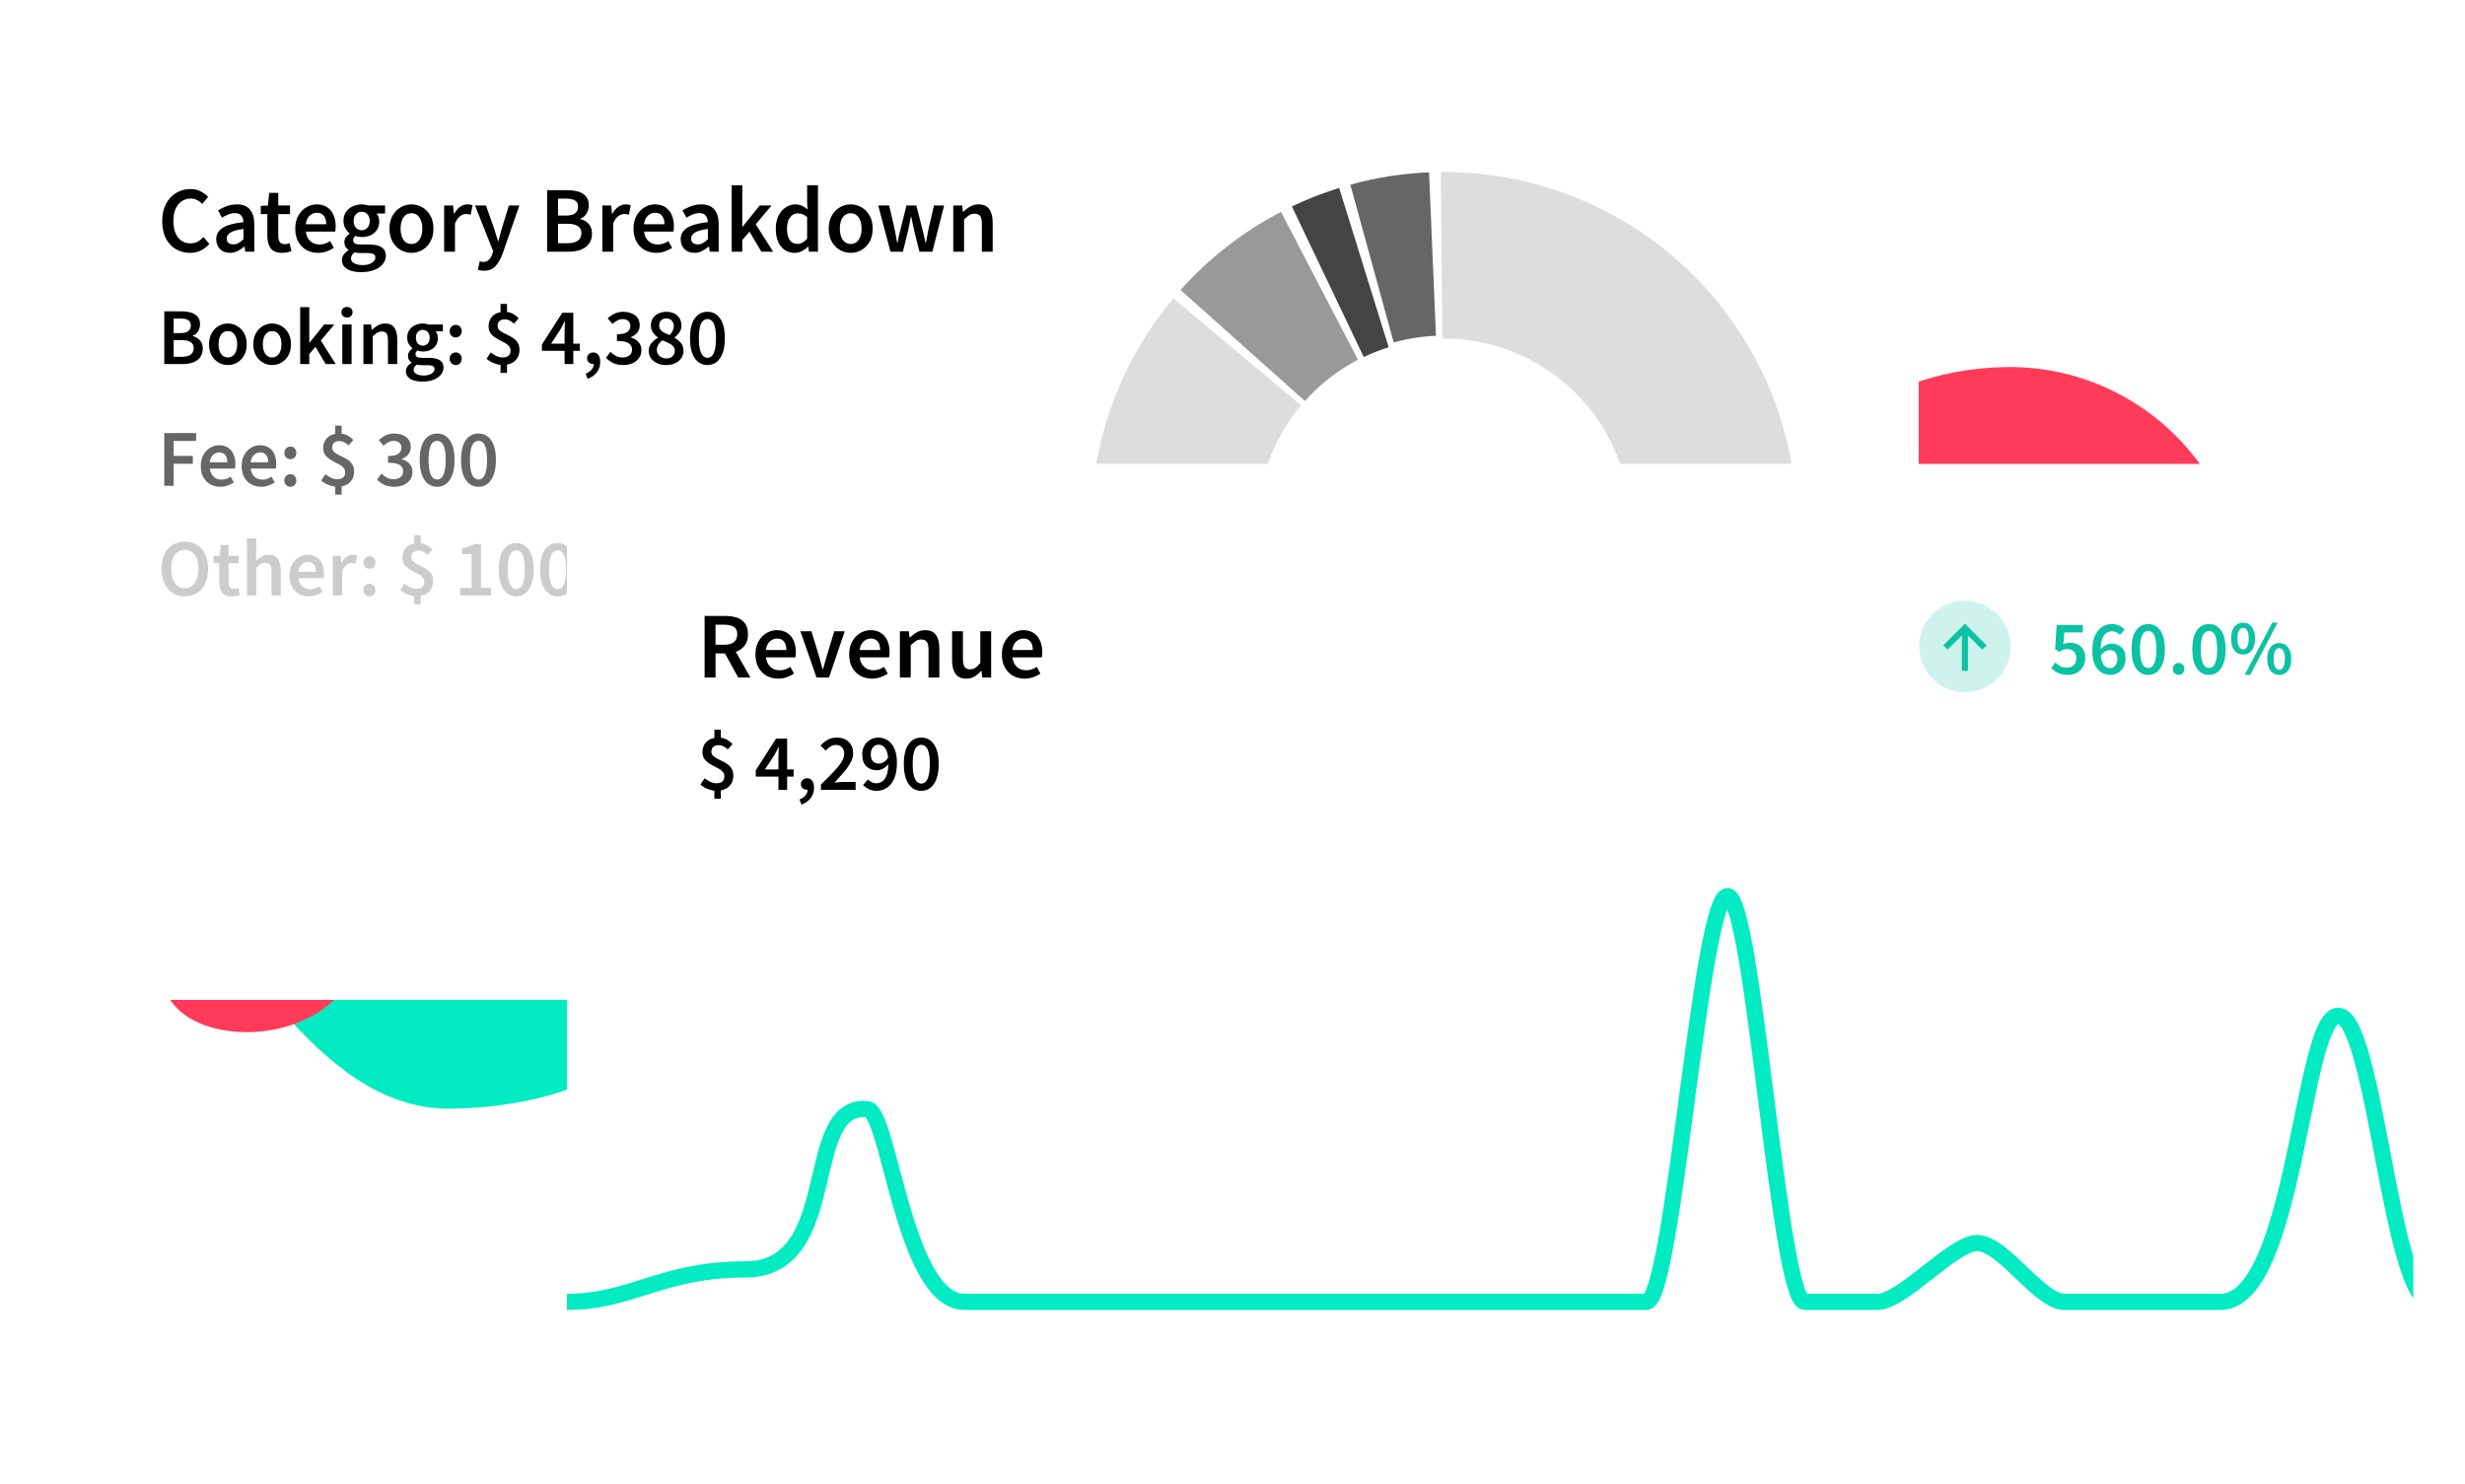 <svg width="1100" height="662" viewBox="0 0 1100 662" fill="none" xmlns="http://www.w3.org/2000/svg">
<path d="M1001.74 266.971C1002.26 297.243 998.071 329.448 977.899 348.958C959.44 366.81 926.271 373.266 898.57 373.741C866.732 374.287 842.669 352.444 823.034 330.393C806.916 312.29 792.247 296.706 791.799 270.57C791.336 243.555 799.449 215.546 815.895 196.655C834.743 175.007 864.012 164.33 894.971 163.799C930.389 163.192 962.011 180.197 981.482 206.74C993.882 223.644 1001.35 244.415 1001.74 266.971Z" fill="#FF3B59"/>
<path d="M304.741 387.971C305.26 418.243 301.071 450.448 280.899 469.958C262.44 487.81 229.271 494.266 201.57 494.741C169.732 495.287 145.669 473.444 126.034 451.393C109.916 433.29 95.248 417.706 94.799 391.57C94.336 364.555 102.449 336.546 118.895 317.655C137.743 296.007 167.012 285.33 197.971 284.799C233.389 284.192 265.011 301.197 284.482 327.74C296.882 344.644 304.354 365.415 304.741 387.971Z" fill="#03EBC3"/>
<g style="mix-blend-mode:multiply">
<path fill-rule="evenodd" clip-rule="evenodd" d="M83.53 382.835C96.718 369.255 161.613 361.16 161.736 414.677C161.86 468.195 84.487 471.616 73.881 441.962C63.276 412.308 70.343 396.415 83.53 382.835Z" fill="#FF3B59"/>
</g>
<g filter="url(#filter0_dd_451_40107)">
<path d="M16 27.108C16 17.107 24.107 9 34.108 9H838.108C848.109 9 856.216 17.107 856.216 27.108V420.054C856.216 430.055 848.109 438.162 838.108 438.162H34.108C24.107 438.162 16 430.055 16 420.054V27.108Z" fill="white"/>
<rect width="731.568" height="320.514" transform="translate(70.324 63.324)" fill="white"/>
<path d="M84.772 104.828C82.477 104.828 80.391 104.282 78.514 103.19C76.638 102.098 75.141 100.502 74.02 98.402C72.928 96.274 72.382 93.698 72.382 90.674C72.382 87.678 72.942 85.116 74.062 82.988C75.21 80.832 76.737 79.194 78.641 78.074C80.544 76.926 82.644 76.352 84.941 76.352C86.677 76.352 88.216 76.702 89.561 77.402C90.904 78.102 92.01 78.914 92.879 79.838L90.275 82.988C89.575 82.26 88.79 81.686 87.922 81.266C87.082 80.818 86.13 80.594 85.067 80.594C83.582 80.594 82.252 81 81.076 81.812C79.928 82.596 79.019 83.73 78.347 85.214C77.703 86.698 77.38 88.476 77.38 90.548C77.38 93.684 78.067 96.148 79.439 97.94C80.811 99.704 82.644 100.586 84.941 100.586C86.172 100.586 87.264 100.334 88.216 99.83C89.168 99.298 90.037 98.612 90.82 97.772L93.424 100.838C92.305 102.126 91.016 103.12 89.561 103.82C88.132 104.492 86.537 104.828 84.772 104.828ZM102.588 104.828C100.796 104.828 99.326 104.268 98.178 103.148C97.058 102.028 96.498 100.572 96.498 98.78C96.498 96.568 97.464 94.86 99.396 93.656C101.328 92.424 104.408 91.584 108.636 91.136C108.608 90.044 108.314 89.106 107.754 88.322C107.222 87.51 106.256 87.104 104.856 87.104C103.848 87.104 102.854 87.3 101.874 87.692C100.922 88.084 99.984 88.56 99.06 89.12L97.296 85.886C98.444 85.158 99.732 84.528 101.16 83.996C102.616 83.464 104.156 83.198 105.78 83.198C108.356 83.198 110.274 83.968 111.534 85.508C112.822 87.02 113.466 89.218 113.466 92.102V104.324H109.476L109.14 102.056H108.972C108.048 102.84 107.054 103.498 105.99 104.03C104.954 104.562 103.82 104.828 102.588 104.828ZM104.142 101.048C104.982 101.048 105.738 100.852 106.41 100.46C107.11 100.04 107.852 99.48 108.636 98.78V94.16C105.836 94.524 103.89 95.07 102.798 95.798C101.706 96.498 101.16 97.366 101.16 98.402C101.16 99.326 101.44 99.998 102 100.418C102.56 100.838 103.274 101.048 104.142 101.048ZM125.856 104.828C123.476 104.828 121.782 104.142 120.774 102.77C119.794 101.37 119.304 99.564 119.304 97.352V87.524H116.364V83.912L119.556 83.702L120.144 78.074H124.176V83.702H129.426V87.524H124.176V97.352C124.176 99.76 125.142 100.964 127.074 100.964C127.438 100.964 127.816 100.922 128.208 100.838C128.6 100.726 128.936 100.614 129.216 100.502L130.056 104.072C129.496 104.268 128.852 104.436 128.124 104.576C127.424 104.744 126.668 104.828 125.856 104.828ZM141.929 104.828C140.025 104.828 138.303 104.408 136.763 103.568C135.223 102.7 134.005 101.468 133.109 99.872C132.213 98.248 131.765 96.302 131.765 94.034C131.765 91.794 132.213 89.862 133.109 88.238C134.033 86.614 135.223 85.368 136.679 84.5C138.135 83.632 139.661 83.198 141.257 83.198C143.133 83.198 144.701 83.618 145.961 84.458C147.221 85.27 148.173 86.418 148.817 87.902C149.461 89.358 149.783 91.052 149.783 92.984C149.783 93.992 149.713 94.776 149.573 95.336H136.469C136.693 97.156 137.351 98.57 138.443 99.578C139.535 100.586 140.907 101.09 142.559 101.09C143.455 101.09 144.281 100.964 145.037 100.712C145.821 100.432 146.591 100.054 147.347 99.578L148.985 102.602C148.005 103.246 146.913 103.778 145.709 104.198C144.505 104.618 143.245 104.828 141.929 104.828ZM136.427 92.06H145.583C145.583 90.464 145.233 89.218 144.533 88.322C143.833 87.398 142.783 86.936 141.383 86.936C140.179 86.936 139.101 87.384 138.149 88.28C137.225 89.148 136.651 90.408 136.427 92.06ZM161.168 113.438C159.544 113.438 158.074 113.242 156.758 112.85C155.47 112.458 154.448 111.856 153.692 111.044C152.964 110.26 152.6 109.266 152.6 108.062C152.6 106.354 153.58 104.884 155.54 103.652V103.484C155.008 103.148 154.56 102.7 154.196 102.14C153.86 101.58 153.692 100.88 153.692 100.04C153.692 99.228 153.916 98.5 154.364 97.856C154.84 97.184 155.372 96.638 155.96 96.218V96.05C155.26 95.518 154.63 94.776 154.07 93.824C153.538 92.872 153.272 91.794 153.272 90.59C153.272 88.994 153.65 87.65 154.406 86.558C155.162 85.466 156.156 84.64 157.388 84.08C158.648 83.492 159.992 83.198 161.42 83.198C161.98 83.198 162.512 83.254 163.016 83.366C163.548 83.45 164.024 83.562 164.444 83.702H171.836V87.272H168.056C168.392 87.664 168.672 88.168 168.896 88.784C169.12 89.372 169.232 90.03 169.232 90.758C169.232 92.27 168.882 93.558 168.182 94.622C167.482 95.658 166.544 96.442 165.368 96.974C164.192 97.506 162.876 97.772 161.42 97.772C160.972 97.772 160.51 97.73 160.034 97.646C159.558 97.562 159.082 97.422 158.606 97.226C158.298 97.506 158.046 97.786 157.85 98.066C157.682 98.346 157.598 98.724 157.598 99.2C157.598 99.788 157.836 100.25 158.312 100.586C158.816 100.922 159.698 101.09 160.958 101.09H164.612C167.104 101.09 168.98 101.496 170.24 102.308C171.528 103.092 172.172 104.38 172.172 106.172C172.172 107.516 171.724 108.734 170.828 109.826C169.932 110.946 168.658 111.828 167.006 112.472C165.354 113.116 163.408 113.438 161.168 113.438ZM161.42 94.748C162.4 94.748 163.24 94.384 163.94 93.656C164.64 92.928 164.99 91.906 164.99 90.59C164.99 89.302 164.64 88.308 163.94 87.608C163.268 86.88 162.428 86.516 161.42 86.516C160.412 86.516 159.558 86.866 158.858 87.566C158.158 88.266 157.808 89.274 157.808 90.59C157.808 91.906 158.158 92.928 158.858 93.656C159.558 94.384 160.412 94.748 161.42 94.748ZM161.924 110.288C163.576 110.288 164.92 109.952 165.956 109.28C166.992 108.608 167.51 107.838 167.51 106.97C167.51 106.158 167.188 105.612 166.544 105.332C165.928 105.052 165.032 104.912 163.856 104.912H161.042C159.922 104.912 158.984 104.814 158.228 104.618C157.164 105.43 156.632 106.34 156.632 107.348C156.632 108.272 157.108 108.986 158.06 109.49C159.012 110.022 160.3 110.288 161.924 110.288ZM183.592 104.828C181.884 104.828 180.288 104.408 178.804 103.568C177.32 102.7 176.116 101.468 175.192 99.872C174.268 98.248 173.806 96.302 173.806 94.034C173.806 91.738 174.268 89.792 175.192 88.196C176.116 86.572 177.32 85.34 178.804 84.5C180.288 83.632 181.884 83.198 183.592 83.198C185.328 83.198 186.938 83.632 188.422 84.5C189.906 85.34 191.11 86.572 192.034 88.196C192.958 89.792 193.42 91.738 193.42 94.034C193.42 96.302 192.958 98.248 192.034 99.872C191.11 101.468 189.906 102.7 188.422 103.568C186.938 104.408 185.328 104.828 183.592 104.828ZM183.592 100.88C185.104 100.88 186.294 100.25 187.162 98.99C188.03 97.73 188.464 96.078 188.464 94.034C188.464 91.962 188.03 90.296 187.162 89.036C186.294 87.776 185.104 87.146 183.592 87.146C182.08 87.146 180.89 87.776 180.022 89.036C179.182 90.296 178.762 91.962 178.762 94.034C178.762 96.078 179.182 97.73 180.022 98.99C180.89 100.25 182.08 100.88 183.592 100.88ZM198.201 104.324V83.702H202.191L202.527 87.356H202.695C203.423 86.012 204.305 84.99 205.341 84.29C206.377 83.562 207.441 83.198 208.533 83.198C209.513 83.198 210.297 83.338 210.885 83.618L210.045 87.818C209.681 87.706 209.345 87.622 209.037 87.566C208.729 87.51 208.351 87.482 207.903 87.482C207.091 87.482 206.237 87.804 205.341 88.448C204.445 89.064 203.675 90.156 203.031 91.724V104.324H198.201ZM215.911 112.808C215.351 112.808 214.861 112.766 214.441 112.682C214.021 112.598 213.615 112.5 213.223 112.388L214.105 108.608C214.301 108.664 214.525 108.72 214.777 108.776C215.057 108.86 215.323 108.902 215.575 108.902C216.667 108.902 217.535 108.566 218.179 107.894C218.851 107.25 219.355 106.41 219.691 105.374L220.069 104.072L211.963 83.702H216.877L220.447 93.824C220.755 94.72 221.049 95.672 221.329 96.68C221.637 97.66 221.945 98.64 222.253 99.62H222.421C222.673 98.668 222.925 97.702 223.177 96.722C223.457 95.714 223.723 94.748 223.975 93.824L227.083 83.702H231.745L224.269 105.248C223.401 107.572 222.351 109.406 221.119 110.75C219.887 112.122 218.151 112.808 215.911 112.808ZM244.148 104.324V76.856H252.926C254.83 76.856 256.51 77.066 257.966 77.486C259.45 77.906 260.612 78.62 261.452 79.628C262.32 80.608 262.754 81.938 262.754 83.618C262.754 84.906 262.418 86.124 261.746 87.272C261.074 88.392 260.136 89.162 258.932 89.582V89.75C260.444 90.086 261.69 90.8 262.67 91.892C263.678 92.956 264.182 94.412 264.182 96.26C264.182 98.08 263.72 99.592 262.796 100.796C261.9 102 260.654 102.896 259.058 103.484C257.462 104.044 255.656 104.324 253.64 104.324H244.148ZM249.02 88.196H252.506C254.41 88.196 255.796 87.846 256.664 87.146C257.532 86.446 257.966 85.508 257.966 84.332C257.966 82.988 257.518 82.036 256.622 81.476C255.726 80.916 254.382 80.636 252.59 80.636H249.02V88.196ZM249.02 100.544H253.136C255.152 100.544 256.706 100.18 257.798 99.452C258.89 98.696 259.436 97.548 259.436 96.008C259.436 94.552 258.904 93.502 257.84 92.858C256.776 92.186 255.208 91.85 253.136 91.85H249.02V100.544ZM268.789 104.324V83.702H272.779L273.115 87.356H273.283C274.011 86.012 274.893 84.99 275.929 84.29C276.965 83.562 278.029 83.198 279.121 83.198C280.101 83.198 280.885 83.338 281.473 83.618L280.633 87.818C280.269 87.706 279.933 87.622 279.625 87.566C279.317 87.51 278.939 87.482 278.491 87.482C277.679 87.482 276.825 87.804 275.929 88.448C275.033 89.064 274.263 90.156 273.619 91.724V104.324H268.789ZM292.867 104.828C290.963 104.828 289.241 104.408 287.701 103.568C286.161 102.7 284.943 101.468 284.047 99.872C283.151 98.248 282.703 96.302 282.703 94.034C282.703 91.794 283.151 89.862 284.047 88.238C284.971 86.614 286.161 85.368 287.617 84.5C289.073 83.632 290.599 83.198 292.195 83.198C294.071 83.198 295.639 83.618 296.899 84.458C298.159 85.27 299.111 86.418 299.755 87.902C300.399 89.358 300.721 91.052 300.721 92.984C300.721 93.992 300.651 94.776 300.511 95.336H287.407C287.631 97.156 288.289 98.57 289.381 99.578C290.473 100.586 291.845 101.09 293.497 101.09C294.393 101.09 295.219 100.964 295.975 100.712C296.759 100.432 297.529 100.054 298.285 99.578L299.923 102.602C298.943 103.246 297.851 103.778 296.647 104.198C295.443 104.618 294.183 104.828 292.867 104.828ZM287.365 92.06H296.521C296.521 90.464 296.171 89.218 295.471 88.322C294.771 87.398 293.721 86.936 292.321 86.936C291.117 86.936 290.039 87.384 289.087 88.28C288.163 89.148 287.589 90.408 287.365 92.06ZM309.84 104.828C308.048 104.828 306.578 104.268 305.43 103.148C304.31 102.028 303.75 100.572 303.75 98.78C303.75 96.568 304.716 94.86 306.648 93.656C308.58 92.424 311.66 91.584 315.888 91.136C315.86 90.044 315.566 89.106 315.006 88.322C314.474 87.51 313.508 87.104 312.108 87.104C311.1 87.104 310.106 87.3 309.126 87.692C308.174 88.084 307.236 88.56 306.312 89.12L304.548 85.886C305.696 85.158 306.984 84.528 308.412 83.996C309.868 83.464 311.408 83.198 313.032 83.198C315.608 83.198 317.526 83.968 318.786 85.508C320.074 87.02 320.718 89.218 320.718 92.102V104.324H316.728L316.392 102.056H316.224C315.3 102.84 314.306 103.498 313.242 104.03C312.206 104.562 311.072 104.828 309.84 104.828ZM311.394 101.048C312.234 101.048 312.99 100.852 313.662 100.46C314.362 100.04 315.104 99.48 315.888 98.78V94.16C313.088 94.524 311.142 95.07 310.05 95.798C308.958 96.498 308.412 97.366 308.412 98.402C308.412 99.326 308.692 99.998 309.252 100.418C309.812 100.838 310.526 101.048 311.394 101.048ZM326.498 104.324V74.672H331.244V93.194H331.37L339.014 83.702H344.306L337.25 92.102L345.02 104.324H339.77L334.478 95.378L331.244 99.074V104.324H326.498ZM354.681 104.828C352.105 104.828 350.047 103.876 348.507 101.972C346.967 100.068 346.197 97.422 346.197 94.034C346.197 91.794 346.603 89.862 347.415 88.238C348.255 86.614 349.347 85.368 350.691 84.5C352.035 83.632 353.449 83.198 354.933 83.198C356.109 83.198 357.103 83.408 357.915 83.828C358.755 84.22 359.567 84.766 360.351 85.466L360.183 82.148V74.672H365.013V104.324H361.023L360.687 102.098H360.519C359.763 102.854 358.881 103.498 357.873 104.03C356.865 104.562 355.801 104.828 354.681 104.828ZM355.857 100.838C357.397 100.838 358.839 100.068 360.183 98.528V88.91C359.483 88.266 358.783 87.818 358.083 87.566C357.383 87.314 356.683 87.188 355.983 87.188C354.667 87.188 353.533 87.79 352.581 88.994C351.657 90.17 351.195 91.836 351.195 93.992C351.195 96.204 351.601 97.898 352.413 99.074C353.225 100.25 354.373 100.838 355.857 100.838ZM379.606 104.828C377.898 104.828 376.302 104.408 374.818 103.568C373.334 102.7 372.13 101.468 371.206 99.872C370.282 98.248 369.82 96.302 369.82 94.034C369.82 91.738 370.282 89.792 371.206 88.196C372.13 86.572 373.334 85.34 374.818 84.5C376.302 83.632 377.898 83.198 379.606 83.198C381.342 83.198 382.952 83.632 384.436 84.5C385.92 85.34 387.124 86.572 388.048 88.196C388.972 89.792 389.434 91.738 389.434 94.034C389.434 96.302 388.972 98.248 388.048 99.872C387.124 101.468 385.92 102.7 384.436 103.568C382.952 104.408 381.342 104.828 379.606 104.828ZM379.606 100.88C381.118 100.88 382.308 100.25 383.176 98.99C384.044 97.73 384.478 96.078 384.478 94.034C384.478 91.962 384.044 90.296 383.176 89.036C382.308 87.776 381.118 87.146 379.606 87.146C378.094 87.146 376.904 87.776 376.036 89.036C375.196 90.296 374.776 91.962 374.776 94.034C374.776 96.078 375.196 97.73 376.036 98.99C376.904 100.25 378.094 100.88 379.606 100.88ZM397.371 104.324L391.911 83.702H396.783L399.261 94.412C399.485 95.392 399.667 96.372 399.807 97.352C399.975 98.332 400.157 99.326 400.353 100.334H400.521C400.717 99.326 400.913 98.332 401.109 97.352C401.333 96.344 401.571 95.364 401.823 94.412L404.511 83.702H408.921L411.651 94.412C411.903 95.392 412.141 96.372 412.365 97.352C412.589 98.332 412.813 99.326 413.037 100.334H413.205C413.401 99.326 413.583 98.332 413.751 97.352C413.919 96.372 414.101 95.392 414.297 94.412L416.775 83.702H421.311L416.061 104.324H410.307L407.913 94.706C407.689 93.726 407.479 92.76 407.283 91.808C407.087 90.828 406.877 89.792 406.653 88.7H406.485C406.289 89.792 406.093 90.828 405.897 91.808C405.701 92.788 405.491 93.768 405.267 94.748L402.915 104.324H397.371ZM425.387 104.324V83.702H429.377L429.713 86.474H429.881C430.805 85.578 431.813 84.808 432.905 84.164C433.997 83.52 435.243 83.198 436.643 83.198C438.855 83.198 440.465 83.912 441.473 85.34C442.481 86.768 442.985 88.784 442.985 91.388V104.324H438.155V92.018C438.155 90.31 437.903 89.106 437.399 88.406C436.895 87.706 436.069 87.356 434.921 87.356C434.025 87.356 433.227 87.58 432.527 88.028C431.855 88.448 431.085 89.078 430.217 89.918V104.324H425.387Z" fill="black"/>
<path d="M73.312 154.459V130.915H80.837C82.469 130.915 83.909 131.095 85.156 131.455C86.428 131.815 87.424 132.427 88.144 133.291C88.888 134.131 89.26 135.271 89.26 136.711C89.26 137.815 88.972 138.859 88.397 139.843C87.82 140.803 87.016 141.463 85.984 141.823V141.967C87.281 142.255 88.349 142.867 89.189 143.803C90.052 144.715 90.484 145.963 90.484 147.547C90.484 149.107 90.088 150.403 89.296 151.435C88.528 152.467 87.46 153.235 86.093 153.739C84.725 154.219 83.177 154.459 81.448 154.459H73.312ZM77.489 140.635H80.477C82.109 140.635 83.296 140.335 84.04 139.735C84.784 139.135 85.156 138.331 85.156 137.323C85.156 136.171 84.772 135.355 84.004 134.875C83.237 134.395 82.085 134.155 80.549 134.155H77.489V140.635ZM77.489 151.219H81.016C82.745 151.219 84.076 150.907 85.013 150.283C85.948 149.635 86.416 148.651 86.416 147.331C86.416 146.083 85.96 145.183 85.049 144.631C84.136 144.055 82.793 143.767 81.016 143.767H77.489V151.219ZM101.669 154.891C100.205 154.891 98.837 154.531 97.565 153.811C96.293 153.067 95.261 152.011 94.469 150.643C93.677 149.251 93.281 147.583 93.281 145.639C93.281 143.671 93.677 142.003 94.469 140.635C95.261 139.243 96.293 138.187 97.565 137.467C98.837 136.723 100.205 136.351 101.669 136.351C103.157 136.351 104.537 136.723 105.809 137.467C107.081 138.187 108.113 139.243 108.905 140.635C109.697 142.003 110.093 143.671 110.093 145.639C110.093 147.583 109.697 149.251 108.905 150.643C108.113 152.011 107.081 153.067 105.809 153.811C104.537 154.531 103.157 154.891 101.669 154.891ZM101.669 151.507C102.965 151.507 103.985 150.967 104.729 149.887C105.473 148.807 105.845 147.391 105.845 145.639C105.845 143.863 105.473 142.435 104.729 141.355C103.985 140.275 102.965 139.735 101.669 139.735C100.373 139.735 99.353 140.275 98.609 141.355C97.889 142.435 97.529 143.863 97.529 145.639C97.529 147.391 97.889 148.807 98.609 149.887C99.353 150.967 100.373 151.507 101.669 151.507ZM121.427 154.891C119.963 154.891 118.595 154.531 117.323 153.811C116.051 153.067 115.019 152.011 114.227 150.643C113.435 149.251 113.039 147.583 113.039 145.639C113.039 143.671 113.435 142.003 114.227 140.635C115.019 139.243 116.051 138.187 117.323 137.467C118.595 136.723 119.963 136.351 121.427 136.351C122.915 136.351 124.295 136.723 125.567 137.467C126.839 138.187 127.871 139.243 128.663 140.635C129.455 142.003 129.851 143.671 129.851 145.639C129.851 147.583 129.455 149.251 128.663 150.643C127.871 152.011 126.839 153.067 125.567 153.811C124.295 154.531 122.915 154.891 121.427 154.891ZM121.427 151.507C122.723 151.507 123.743 150.967 124.487 149.887C125.231 148.807 125.603 147.391 125.603 145.639C125.603 143.863 125.231 142.435 124.487 141.355C123.743 140.275 122.723 139.735 121.427 139.735C120.131 139.735 119.111 140.275 118.367 141.355C117.647 142.435 117.287 143.863 117.287 145.639C117.287 147.391 117.647 148.807 118.367 149.887C119.111 150.967 120.131 151.507 121.427 151.507ZM133.949 154.459V129.043H138.017V144.919H138.125L144.677 136.783H149.213L143.165 143.983L149.825 154.459H145.325L140.789 146.791L138.017 149.959V154.459H133.949ZM152.757 154.459V136.783H156.897V154.459H152.757ZM154.845 133.687C154.101 133.687 153.501 133.471 153.045 133.039C152.589 132.607 152.361 132.031 152.361 131.311C152.361 130.615 152.589 130.051 153.045 129.619C153.501 129.187 154.101 128.971 154.845 128.971C155.589 128.971 156.189 129.187 156.645 129.619C157.101 130.051 157.329 130.615 157.329 131.311C157.329 132.031 157.101 132.607 156.645 133.039C156.189 133.471 155.589 133.687 154.845 133.687ZM162.179 154.459V136.783H165.599L165.887 139.159H166.031C166.823 138.391 167.687 137.731 168.623 137.179C169.559 136.627 170.627 136.351 171.827 136.351C173.723 136.351 175.103 136.963 175.967 138.187C176.831 139.411 177.263 141.139 177.263 143.371V154.459H173.123V143.911C173.123 142.447 172.907 141.415 172.475 140.815C172.043 140.215 171.335 139.915 170.351 139.915C169.583 139.915 168.899 140.107 168.299 140.491C167.723 140.851 167.063 141.391 166.319 142.111V154.459H162.179ZM188.48 162.271C187.088 162.271 185.828 162.103 184.7 161.767C183.596 161.431 182.72 160.915 182.072 160.219C181.448 159.547 181.136 158.695 181.136 157.663C181.136 156.199 181.976 154.939 183.656 153.883V153.739C183.2 153.451 182.816 153.067 182.504 152.587C182.216 152.107 182.072 151.507 182.072 150.787C182.072 150.091 182.264 149.467 182.648 148.915C183.056 148.339 183.512 147.871 184.016 147.511V147.367C183.416 146.911 182.876 146.275 182.396 145.459C181.94 144.643 181.712 143.719 181.712 142.687C181.712 141.319 182.036 140.167 182.684 139.231C183.332 138.295 184.184 137.587 185.24 137.107C186.32 136.603 187.472 136.351 188.696 136.351C189.176 136.351 189.632 136.399 190.064 136.495C190.52 136.567 190.928 136.663 191.288 136.783H197.624V139.843H194.384C194.672 140.179 194.912 140.611 195.104 141.139C195.296 141.643 195.392 142.207 195.392 142.831C195.392 144.127 195.092 145.231 194.492 146.143C193.892 147.031 193.088 147.703 192.08 148.159C191.072 148.615 189.944 148.843 188.696 148.843C188.312 148.843 187.916 148.807 187.508 148.735C187.1 148.663 186.692 148.543 186.284 148.375C186.02 148.615 185.804 148.855 185.636 149.095C185.492 149.335 185.42 149.659 185.42 150.067C185.42 150.571 185.624 150.967 186.032 151.255C186.464 151.543 187.22 151.687 188.3 151.687H191.432C193.568 151.687 195.176 152.035 196.256 152.731C197.36 153.403 197.912 154.507 197.912 156.043C197.912 157.195 197.528 158.239 196.76 159.175C195.992 160.135 194.9 160.891 193.484 161.443C192.068 161.995 190.4 162.271 188.48 162.271ZM188.696 146.251C189.536 146.251 190.256 145.939 190.856 145.315C191.456 144.691 191.756 143.815 191.756 142.687C191.756 141.583 191.456 140.731 190.856 140.131C190.28 139.507 189.56 139.195 188.696 139.195C187.832 139.195 187.1 139.495 186.5 140.095C185.9 140.695 185.6 141.559 185.6 142.687C185.6 143.815 185.9 144.691 186.5 145.315C187.1 145.939 187.832 146.251 188.696 146.251ZM189.128 159.571C190.544 159.571 191.696 159.283 192.584 158.707C193.472 158.131 193.916 157.471 193.916 156.727C193.916 156.031 193.64 155.563 193.088 155.323C192.56 155.083 191.792 154.963 190.784 154.963H188.372C187.412 154.963 186.608 154.879 185.96 154.711C185.048 155.407 184.592 156.187 184.592 157.051C184.592 157.843 185 158.455 185.816 158.887C186.632 159.343 187.736 159.571 189.128 159.571ZM203.367 142.579C202.623 142.579 201.987 142.315 201.459 141.787C200.931 141.259 200.667 140.587 200.667 139.771C200.667 138.955 200.931 138.283 201.459 137.755C201.987 137.227 202.623 136.963 203.367 136.963C204.135 136.963 204.771 137.227 205.275 137.755C205.779 138.283 206.031 138.955 206.031 139.771C206.031 140.587 205.779 141.259 205.275 141.787C204.771 142.315 204.135 142.579 203.367 142.579ZM203.367 154.891C202.623 154.891 201.987 154.627 201.459 154.099C200.931 153.571 200.667 152.899 200.667 152.083C200.667 151.267 200.931 150.595 201.459 150.067C201.987 149.539 202.623 149.275 203.367 149.275C204.135 149.275 204.771 149.539 205.275 150.067C205.779 150.595 206.031 151.267 206.031 152.083C206.031 152.899 205.779 153.571 205.275 154.099C204.771 154.627 204.135 154.891 203.367 154.891ZM223.368 158.419V154.819C222.264 154.699 221.148 154.399 220.02 153.919C218.916 153.439 217.956 152.827 217.14 152.083L219.012 149.275C219.852 149.947 220.704 150.487 221.568 150.895C222.456 151.303 223.38 151.507 224.34 151.507C225.516 151.507 226.392 151.231 226.968 150.679C227.544 150.127 227.832 149.371 227.832 148.411C227.832 147.619 227.592 146.959 227.112 146.431C226.656 145.879 226.056 145.399 225.312 144.991C224.568 144.583 223.776 144.175 222.936 143.767C222.096 143.335 221.304 142.855 220.56 142.327C219.816 141.799 219.204 141.163 218.724 140.419C218.268 139.651 218.04 138.703 218.04 137.575C218.04 135.895 218.52 134.503 219.48 133.399C220.464 132.271 221.76 131.563 223.368 131.275V127.603H226.248V131.203C227.4 131.347 228.384 131.683 229.2 132.211C230.04 132.715 230.796 133.315 231.468 134.011L229.344 136.423C228.672 135.799 228.024 135.331 227.4 135.019C226.776 134.683 226.032 134.515 225.168 134.515C224.208 134.515 223.44 134.767 222.864 135.271C222.312 135.751 222.036 136.459 222.036 137.395C222.036 138.115 222.264 138.715 222.72 139.195C223.2 139.675 223.812 140.107 224.556 140.491C225.3 140.875 226.092 141.271 226.932 141.679C227.772 142.063 228.564 142.531 229.308 143.083C230.052 143.611 230.652 144.283 231.108 145.099C231.588 145.891 231.828 146.899 231.828 148.123C231.828 149.827 231.336 151.267 230.352 152.443C229.392 153.619 228.024 154.375 226.248 154.711V158.419H223.368ZM245.936 145.351H251.948V140.167C251.948 139.495 251.972 138.703 252.02 137.791C252.068 136.879 252.104 136.087 252.128 135.415H251.984C251.696 136.015 251.396 136.603 251.084 137.179C250.772 137.755 250.448 138.355 250.112 138.979L245.936 145.351ZM251.948 154.459V148.555H241.832V145.747L250.904 131.563H255.836V145.351H258.716V148.555H255.836V154.459H251.948ZM262.233 161.011L261.333 158.743C262.509 158.287 263.409 157.663 264.033 156.871C264.681 156.103 264.993 155.275 264.969 154.387C264.921 154.387 264.861 154.387 264.789 154.387C264.741 154.387 264.693 154.387 264.645 154.387C263.949 154.387 263.325 154.171 262.773 153.739C262.245 153.283 261.981 152.647 261.981 151.831C261.981 151.063 262.257 150.451 262.809 149.995C263.361 149.515 264.009 149.275 264.753 149.275C265.737 149.275 266.493 149.647 267.021 150.391C267.573 151.135 267.849 152.179 267.849 153.523C267.849 155.275 267.357 156.799 266.373 158.095C265.389 159.415 264.009 160.387 262.233 161.011ZM278.195 154.891C276.347 154.891 274.787 154.579 273.515 153.955C272.267 153.307 271.235 152.539 270.419 151.651L272.399 148.987C273.095 149.683 273.887 150.283 274.775 150.787C275.663 151.267 276.683 151.507 277.835 151.507C279.083 151.507 280.091 151.207 280.859 150.607C281.651 149.983 282.047 149.131 282.047 148.051C282.047 147.259 281.843 146.575 281.435 145.999C281.051 145.399 280.367 144.943 279.383 144.631C278.423 144.319 277.067 144.163 275.315 144.163V141.139C277.571 141.139 279.131 140.791 279.995 140.095C280.859 139.399 281.291 138.523 281.291 137.467C281.291 136.507 280.991 135.763 280.391 135.235C279.791 134.683 278.963 134.407 277.907 134.407C277.019 134.407 276.203 134.611 275.459 135.019C274.715 135.403 273.995 135.919 273.299 136.567L271.175 134.011C272.159 133.147 273.203 132.451 274.307 131.923C275.435 131.395 276.683 131.131 278.051 131.131C280.259 131.131 282.047 131.659 283.415 132.715C284.783 133.747 285.467 135.235 285.467 137.179C285.467 138.451 285.107 139.531 284.387 140.419C283.691 141.283 282.719 141.955 281.471 142.435V142.579C282.815 142.939 283.943 143.599 284.855 144.559C285.767 145.519 286.223 146.755 286.223 148.267C286.223 149.659 285.851 150.847 285.107 151.831C284.387 152.815 283.415 153.571 282.191 154.099C280.991 154.627 279.659 154.891 278.195 154.891ZM297.264 154.891C295.776 154.891 294.444 154.627 293.268 154.099C292.092 153.547 291.168 152.803 290.496 151.867C289.824 150.931 289.488 149.839 289.488 148.591C289.488 147.175 289.908 145.987 290.748 145.027C291.588 144.067 292.548 143.299 293.628 142.723V142.579C292.74 141.955 291.984 141.211 291.36 140.347C290.76 139.459 290.46 138.415 290.46 137.215C290.46 135.967 290.76 134.899 291.36 134.011C291.96 133.099 292.776 132.391 293.808 131.887C294.864 131.383 296.052 131.131 297.372 131.131C299.436 131.131 301.068 131.707 302.268 132.859C303.492 133.987 304.104 135.475 304.104 137.323C304.104 138.451 303.78 139.471 303.132 140.383C302.484 141.295 301.788 142.027 301.044 142.579V142.723C302.1 143.323 303.024 144.079 303.816 144.991C304.608 145.903 305.004 147.127 305.004 148.663C305.004 149.839 304.68 150.895 304.032 151.831C303.384 152.767 302.484 153.511 301.332 154.063C300.18 154.615 298.824 154.891 297.264 154.891ZM298.776 141.535C299.4 140.911 299.868 140.275 300.18 139.627C300.516 138.979 300.684 138.295 300.684 137.575C300.684 136.567 300.384 135.739 299.784 135.091C299.184 134.419 298.356 134.083 297.3 134.083C296.412 134.083 295.668 134.359 295.068 134.911C294.468 135.463 294.168 136.231 294.168 137.215C294.168 137.983 294.372 138.631 294.78 139.159C295.188 139.663 295.74 140.107 296.436 140.491C297.156 140.851 297.936 141.199 298.776 141.535ZM297.336 151.939C298.44 151.939 299.34 151.639 300.036 151.039C300.756 150.415 301.116 149.575 301.116 148.519C301.116 147.679 300.864 146.995 300.36 146.467C299.88 145.939 299.22 145.483 298.38 145.099C297.564 144.691 296.64 144.283 295.608 143.875C294.888 144.403 294.288 145.027 293.808 145.747C293.352 146.467 293.124 147.271 293.124 148.159C293.124 149.287 293.532 150.199 294.348 150.895C295.164 151.591 296.16 151.939 297.336 151.939ZM315.685 154.891C313.309 154.891 311.413 153.859 309.997 151.795C308.605 149.731 307.909 146.767 307.909 142.903C307.909 139.039 308.605 136.111 309.997 134.119C311.413 132.127 313.309 131.131 315.685 131.131C318.061 131.131 319.945 132.127 321.337 134.119C322.753 136.111 323.461 139.039 323.461 142.903C323.461 146.767 322.753 149.731 321.337 151.795C319.945 153.859 318.061 154.891 315.685 154.891ZM315.685 151.651C316.429 151.651 317.089 151.375 317.665 150.823C318.241 150.247 318.685 149.323 318.997 148.051C319.333 146.779 319.501 145.063 319.501 142.903C319.501 140.743 319.333 139.039 318.997 137.791C318.685 136.543 318.241 135.667 317.665 135.163C317.089 134.635 316.429 134.371 315.685 134.371C314.965 134.371 314.317 134.635 313.741 135.163C313.165 135.667 312.709 136.543 312.373 137.791C312.037 139.039 311.869 140.743 311.869 142.903C311.869 145.063 312.037 146.779 312.373 148.051C312.709 149.323 313.165 150.247 313.741 150.823C314.317 151.375 314.965 151.651 315.685 151.651Z" fill="black"/>
<path d="M73.312 208.784V185.24H87.532V188.768H77.489V195.428H86.056V198.956H77.489V208.784H73.312ZM98.302 209.216C96.669 209.216 95.194 208.856 93.874 208.136C92.553 207.392 91.51 206.336 90.742 204.968C89.974 203.576 89.59 201.908 89.59 199.964C89.59 198.044 89.974 196.388 90.742 194.996C91.534 193.604 92.553 192.536 93.802 191.792C95.049 191.048 96.358 190.676 97.725 190.676C99.334 190.676 100.678 191.036 101.758 191.756C102.838 192.452 103.654 193.436 104.206 194.708C104.758 195.956 105.034 197.408 105.034 199.064C105.034 199.928 104.974 200.6 104.854 201.08H93.621C93.814 202.64 94.377 203.852 95.314 204.716C96.249 205.58 97.425 206.012 98.841 206.012C99.609 206.012 100.318 205.904 100.966 205.688C101.638 205.448 102.298 205.124 102.946 204.716L104.35 207.308C103.51 207.86 102.574 208.316 101.542 208.676C100.51 209.036 99.43 209.216 98.302 209.216ZM93.585 198.272H101.434C101.434 196.904 101.134 195.836 100.534 195.068C99.933 194.276 99.034 193.88 97.834 193.88C96.802 193.88 95.877 194.264 95.061 195.032C94.269 195.776 93.778 196.856 93.585 198.272ZM116.548 209.216C114.916 209.216 113.44 208.856 112.12 208.136C110.8 207.392 109.756 206.336 108.988 204.968C108.22 203.576 107.836 201.908 107.836 199.964C107.836 198.044 108.22 196.388 108.988 194.996C109.78 193.604 110.8 192.536 112.048 191.792C113.296 191.048 114.604 190.676 115.972 190.676C117.58 190.676 118.924 191.036 120.004 191.756C121.084 192.452 121.9 193.436 122.452 194.708C123.004 195.956 123.28 197.408 123.28 199.064C123.28 199.928 123.22 200.6 123.1 201.08H111.868C112.06 202.64 112.624 203.852 113.56 204.716C114.496 205.58 115.672 206.012 117.088 206.012C117.856 206.012 118.564 205.904 119.212 205.688C119.884 205.448 120.544 205.124 121.192 204.716L122.596 207.308C121.756 207.86 120.82 208.316 119.788 208.676C118.756 209.036 117.676 209.216 116.548 209.216ZM111.832 198.272H119.68C119.68 196.904 119.38 195.836 118.78 195.068C118.18 194.276 117.28 193.88 116.08 193.88C115.048 193.88 114.124 194.264 113.308 195.032C112.516 195.776 112.024 196.856 111.832 198.272ZM129.574 196.904C128.83 196.904 128.194 196.64 127.666 196.112C127.138 195.584 126.874 194.912 126.874 194.096C126.874 193.28 127.138 192.608 127.666 192.08C128.194 191.552 128.83 191.288 129.574 191.288C130.342 191.288 130.978 191.552 131.482 192.08C131.986 192.608 132.238 193.28 132.238 194.096C132.238 194.912 131.986 195.584 131.482 196.112C130.978 196.64 130.342 196.904 129.574 196.904ZM129.574 209.216C128.83 209.216 128.194 208.952 127.666 208.424C127.138 207.896 126.874 207.224 126.874 206.408C126.874 205.592 127.138 204.92 127.666 204.392C128.194 203.864 128.83 203.6 129.574 203.6C130.342 203.6 130.978 203.864 131.482 204.392C131.986 204.92 132.238 205.592 132.238 206.408C132.238 207.224 131.986 207.896 131.482 208.424C130.978 208.952 130.342 209.216 129.574 209.216ZM149.575 212.744V209.144C148.471 209.024 147.355 208.724 146.227 208.244C145.123 207.764 144.163 207.152 143.347 206.408L145.219 203.6C146.059 204.272 146.911 204.812 147.775 205.22C148.663 205.628 149.587 205.832 150.547 205.832C151.723 205.832 152.599 205.556 153.175 205.004C153.751 204.452 154.039 203.696 154.039 202.736C154.039 201.944 153.799 201.284 153.319 200.756C152.863 200.204 152.263 199.724 151.519 199.316C150.775 198.908 149.983 198.5 149.143 198.092C148.303 197.66 147.511 197.18 146.767 196.652C146.023 196.124 145.411 195.488 144.931 194.744C144.475 193.976 144.247 193.028 144.247 191.9C144.247 190.22 144.727 188.828 145.687 187.724C146.671 186.596 147.967 185.888 149.575 185.6V181.928H152.455V185.528C153.607 185.672 154.591 186.008 155.407 186.536C156.247 187.04 157.003 187.64 157.675 188.336L155.551 190.748C154.879 190.124 154.231 189.656 153.607 189.344C152.983 189.008 152.239 188.84 151.375 188.84C150.415 188.84 149.647 189.092 149.071 189.596C148.519 190.076 148.243 190.784 148.243 191.72C148.243 192.44 148.471 193.04 148.927 193.52C149.407 194 150.019 194.432 150.763 194.816C151.507 195.2 152.299 195.596 153.139 196.004C153.979 196.388 154.771 196.856 155.515 197.408C156.259 197.936 156.859 198.608 157.315 199.424C157.795 200.216 158.035 201.224 158.035 202.448C158.035 204.152 157.543 205.592 156.559 206.768C155.599 207.944 154.231 208.7 152.455 209.036V212.744H149.575ZM176.031 209.216C174.183 209.216 172.623 208.904 171.351 208.28C170.103 207.632 169.071 206.864 168.255 205.976L170.235 203.312C170.931 204.008 171.723 204.608 172.611 205.112C173.499 205.592 174.519 205.832 175.671 205.832C176.919 205.832 177.927 205.532 178.695 204.932C179.487 204.308 179.883 203.456 179.883 202.376C179.883 201.584 179.679 200.9 179.271 200.324C178.887 199.724 178.203 199.268 177.219 198.956C176.259 198.644 174.903 198.488 173.151 198.488V195.464C175.407 195.464 176.967 195.116 177.831 194.42C178.695 193.724 179.127 192.848 179.127 191.792C179.127 190.832 178.827 190.088 178.227 189.56C177.627 189.008 176.799 188.732 175.743 188.732C174.855 188.732 174.039 188.936 173.295 189.344C172.551 189.728 171.831 190.244 171.135 190.892L169.011 188.336C169.995 187.472 171.039 186.776 172.143 186.248C173.271 185.72 174.519 185.456 175.887 185.456C178.095 185.456 179.883 185.984 181.251 187.04C182.619 188.072 183.303 189.56 183.303 191.504C183.303 192.776 182.943 193.856 182.223 194.744C181.527 195.608 180.555 196.28 179.307 196.76V196.904C180.651 197.264 181.779 197.924 182.691 198.884C183.603 199.844 184.059 201.08 184.059 202.592C184.059 203.984 183.687 205.172 182.943 206.156C182.223 207.14 181.251 207.896 180.027 208.424C178.827 208.952 177.495 209.216 176.031 209.216ZM195.064 209.216C192.688 209.216 190.792 208.184 189.376 206.12C187.984 204.056 187.288 201.092 187.288 197.228C187.288 193.364 187.984 190.436 189.376 188.444C190.792 186.452 192.688 185.456 195.064 185.456C197.44 185.456 199.324 186.452 200.716 188.444C202.132 190.436 202.84 193.364 202.84 197.228C202.84 201.092 202.132 204.056 200.716 206.12C199.324 208.184 197.44 209.216 195.064 209.216ZM195.064 205.976C195.808 205.976 196.468 205.7 197.044 205.148C197.62 204.572 198.064 203.648 198.376 202.376C198.712 201.104 198.88 199.388 198.88 197.228C198.88 195.068 198.712 193.364 198.376 192.116C198.064 190.868 197.62 189.992 197.044 189.488C196.468 188.96 195.808 188.696 195.064 188.696C194.344 188.696 193.696 188.96 193.12 189.488C192.544 189.992 192.088 190.868 191.752 192.116C191.416 193.364 191.248 195.068 191.248 197.228C191.248 199.388 191.416 201.104 191.752 202.376C192.088 203.648 192.544 204.572 193.12 205.148C193.696 205.7 194.344 205.976 195.064 205.976ZM213.521 209.216C211.145 209.216 209.249 208.184 207.833 206.12C206.441 204.056 205.745 201.092 205.745 197.228C205.745 193.364 206.441 190.436 207.833 188.444C209.249 186.452 211.145 185.456 213.521 185.456C215.897 185.456 217.781 186.452 219.173 188.444C220.589 190.436 221.297 193.364 221.297 197.228C221.297 201.092 220.589 204.056 219.173 206.12C217.781 208.184 215.897 209.216 213.521 209.216ZM213.521 205.976C214.265 205.976 214.925 205.7 215.501 205.148C216.077 204.572 216.521 203.648 216.833 202.376C217.169 201.104 217.337 199.388 217.337 197.228C217.337 195.068 217.169 193.364 216.833 192.116C216.521 190.868 216.077 189.992 215.501 189.488C214.925 188.96 214.265 188.696 213.521 188.696C212.801 188.696 212.153 188.96 211.577 189.488C211.001 189.992 210.545 190.868 210.209 192.116C209.873 193.364 209.705 195.068 209.705 197.228C209.705 199.388 209.873 201.104 210.209 202.376C210.545 203.648 211.001 204.572 211.577 205.148C212.153 205.7 212.801 205.976 213.521 205.976Z" fill="#666666"/>
<path d="M82.457 258.108C80.416 258.108 78.617 257.616 77.056 256.632C75.496 255.624 74.272 254.208 73.385 252.384C72.52 250.536 72.088 248.34 72.088 245.796C72.088 243.252 72.52 241.08 73.385 239.28C74.272 237.48 75.496 236.1 77.056 235.14C78.617 234.18 80.416 233.7 82.457 233.7C84.52 233.7 86.332 234.18 87.892 235.14C89.453 236.1 90.665 237.48 91.528 239.28C92.416 241.08 92.861 243.252 92.861 245.796C92.861 248.34 92.416 250.536 91.528 252.384C90.665 254.208 89.453 255.624 87.892 256.632C86.332 257.616 84.52 258.108 82.457 258.108ZM82.457 254.472C84.305 254.472 85.781 253.692 86.885 252.132C87.989 250.548 88.54 248.436 88.54 245.796C88.54 243.156 87.989 241.092 86.885 239.604C85.781 238.092 84.305 237.336 82.457 237.336C80.609 237.336 79.132 238.092 78.028 239.604C76.924 241.092 76.373 243.156 76.373 245.796C76.373 248.436 76.924 250.548 78.028 252.132C79.132 253.692 80.609 254.472 82.457 254.472ZM103.438 258.108C101.398 258.108 99.946 257.52 99.082 256.344C98.242 255.144 97.822 253.596 97.822 251.7V243.276H95.302V240.18L98.038 240L98.542 235.176H101.998V240H106.498V243.276H101.998V251.7C101.998 253.764 102.826 254.796 104.482 254.796C104.794 254.796 105.118 254.76 105.454 254.688C105.79 254.592 106.078 254.496 106.318 254.4L107.038 257.46C106.558 257.628 106.006 257.772 105.382 257.892C104.782 258.036 104.134 258.108 103.438 258.108ZM110.218 257.676V232.26H114.358V238.812L114.214 242.232C114.958 241.536 115.786 240.924 116.698 240.396C117.61 239.844 118.666 239.568 119.866 239.568C121.762 239.568 123.142 240.18 124.006 241.404C124.87 242.628 125.302 244.356 125.302 246.588V257.676H121.162V247.128C121.162 245.664 120.946 244.632 120.514 244.032C120.082 243.432 119.374 243.132 118.39 243.132C117.622 243.132 116.938 243.324 116.338 243.708C115.762 244.068 115.102 244.608 114.358 245.328V257.676H110.218ZM137.852 258.108C136.22 258.108 134.744 257.748 133.424 257.028C132.104 256.284 131.06 255.228 130.292 253.86C129.524 252.468 129.14 250.8 129.14 248.856C129.14 246.936 129.524 245.28 130.292 243.888C131.084 242.496 132.104 241.428 133.352 240.684C134.6 239.94 135.908 239.568 137.276 239.568C138.884 239.568 140.228 239.928 141.308 240.648C142.388 241.344 143.204 242.328 143.756 243.6C144.308 244.848 144.584 246.3 144.584 247.956C144.584 248.82 144.524 249.492 144.404 249.972H133.172C133.364 251.532 133.928 252.744 134.864 253.608C135.8 254.472 136.976 254.904 138.392 254.904C139.16 254.904 139.868 254.796 140.516 254.58C141.188 254.34 141.848 254.016 142.496 253.608L143.9 256.2C143.06 256.752 142.124 257.208 141.092 257.568C140.06 257.928 138.98 258.108 137.852 258.108ZM133.136 247.164H140.984C140.984 245.796 140.684 244.728 140.084 243.96C139.484 243.168 138.584 242.772 137.384 242.772C136.352 242.772 135.428 243.156 134.612 243.924C133.82 244.668 133.328 245.748 133.136 247.164ZM148.538 257.676V240H151.958L152.246 243.132H152.39C153.014 241.98 153.77 241.104 154.658 240.504C155.546 239.88 156.458 239.568 157.394 239.568C158.234 239.568 158.906 239.688 159.41 239.928L158.69 243.528C158.378 243.432 158.09 243.36 157.826 243.312C157.562 243.264 157.238 243.24 156.854 243.24C156.158 243.24 155.426 243.516 154.658 244.068C153.89 244.596 153.23 245.532 152.678 246.876V257.676H148.538ZM164.871 245.796C164.127 245.796 163.491 245.532 162.963 245.004C162.435 244.476 162.171 243.804 162.171 242.988C162.171 242.172 162.435 241.5 162.963 240.972C163.491 240.444 164.127 240.18 164.871 240.18C165.639 240.18 166.275 240.444 166.779 240.972C167.283 241.5 167.535 242.172 167.535 242.988C167.535 243.804 167.283 244.476 166.779 245.004C166.275 245.532 165.639 245.796 164.871 245.796ZM164.871 258.108C164.127 258.108 163.491 257.844 162.963 257.316C162.435 256.788 162.171 256.116 162.171 255.3C162.171 254.484 162.435 253.812 162.963 253.284C163.491 252.756 164.127 252.492 164.871 252.492C165.639 252.492 166.275 252.756 166.779 253.284C167.283 253.812 167.535 254.484 167.535 255.3C167.535 256.116 167.283 256.788 166.779 257.316C166.275 257.844 165.639 258.108 164.871 258.108ZM184.872 261.636V258.036C183.768 257.916 182.652 257.616 181.524 257.136C180.42 256.656 179.46 256.044 178.644 255.3L180.516 252.492C181.356 253.164 182.208 253.704 183.072 254.112C183.96 254.52 184.884 254.724 185.844 254.724C187.02 254.724 187.896 254.448 188.472 253.896C189.048 253.344 189.336 252.588 189.336 251.628C189.336 250.836 189.096 250.176 188.616 249.648C188.16 249.096 187.56 248.616 186.816 248.208C186.072 247.8 185.28 247.392 184.44 246.984C183.6 246.552 182.808 246.072 182.064 245.544C181.32 245.016 180.708 244.38 180.228 243.636C179.772 242.868 179.544 241.92 179.544 240.792C179.544 239.112 180.024 237.72 180.984 236.616C181.968 235.488 183.264 234.78 184.872 234.492V230.82H187.752V234.42C188.904 234.564 189.888 234.9 190.704 235.428C191.544 235.932 192.3 236.532 192.972 237.228L190.848 239.64C190.176 239.016 189.528 238.548 188.904 238.236C188.28 237.9 187.536 237.732 186.672 237.732C185.712 237.732 184.944 237.984 184.368 238.488C183.816 238.968 183.54 239.676 183.54 240.612C183.54 241.332 183.768 241.932 184.224 242.412C184.704 242.892 185.316 243.324 186.06 243.708C186.804 244.092 187.596 244.488 188.436 244.896C189.276 245.28 190.068 245.748 190.812 246.3C191.556 246.828 192.156 247.5 192.612 248.316C193.092 249.108 193.332 250.116 193.332 251.34C193.332 253.044 192.84 254.484 191.856 255.66C190.896 256.836 189.528 257.592 187.752 257.928V261.636H184.872ZM205.352 257.676V254.292H210.464V239.244H206.252V236.652C207.38 236.436 208.364 236.184 209.204 235.896C210.044 235.584 210.824 235.212 211.544 234.78H214.64V254.292H219.14V257.676H205.352ZM230.361 258.108C227.985 258.108 226.089 257.076 224.673 255.012C223.281 252.948 222.585 249.984 222.585 246.12C222.585 242.256 223.281 239.328 224.673 237.336C226.089 235.344 227.985 234.348 230.361 234.348C232.737 234.348 234.621 235.344 236.013 237.336C237.429 239.328 238.137 242.256 238.137 246.12C238.137 249.984 237.429 252.948 236.013 255.012C234.621 257.076 232.737 258.108 230.361 258.108ZM230.361 254.868C231.105 254.868 231.765 254.592 232.341 254.04C232.917 253.464 233.361 252.54 233.673 251.268C234.009 249.996 234.177 248.28 234.177 246.12C234.177 243.96 234.009 242.256 233.673 241.008C233.361 239.76 232.917 238.884 232.341 238.38C231.765 237.852 231.105 237.588 230.361 237.588C229.641 237.588 228.993 237.852 228.417 238.38C227.841 238.884 227.385 239.76 227.049 241.008C226.713 242.256 226.545 243.96 226.545 246.12C226.545 248.28 226.713 249.996 227.049 251.268C227.385 252.54 227.841 253.464 228.417 254.04C228.993 254.592 229.641 254.868 230.361 254.868ZM248.818 258.108C246.442 258.108 244.546 257.076 243.13 255.012C241.738 252.948 241.042 249.984 241.042 246.12C241.042 242.256 241.738 239.328 243.13 237.336C244.546 235.344 246.442 234.348 248.818 234.348C251.194 234.348 253.078 235.344 254.47 237.336C255.886 239.328 256.594 242.256 256.594 246.12C256.594 249.984 255.886 252.948 254.47 255.012C253.078 257.076 251.194 258.108 248.818 258.108ZM248.818 254.868C249.562 254.868 250.222 254.592 250.798 254.04C251.374 253.464 251.818 252.54 252.13 251.268C252.466 249.996 252.634 248.28 252.634 246.12C252.634 243.96 252.466 242.256 252.13 241.008C251.818 239.76 251.374 238.884 250.798 238.38C250.222 237.852 249.562 237.588 248.818 237.588C248.098 237.588 247.45 237.852 246.874 238.38C246.298 238.884 245.842 239.76 245.506 241.008C245.17 242.256 245.002 243.96 245.002 246.12C245.002 248.28 245.17 249.996 245.506 251.268C245.842 252.54 246.298 253.464 246.874 254.04C247.45 254.592 248.098 254.868 248.818 254.868Z" fill="#CCCCCC"/>
<path d="M523.592 125.123C500.529 152.65 487.563 187.231 486.842 223.136C486.122 259.04 497.69 294.114 519.629 322.544C541.569 350.975 572.564 371.057 607.478 379.462C642.392 387.867 679.13 384.092 711.605 368.761C744.08 353.43 770.343 327.464 786.042 295.166C801.74 262.867 805.933 226.174 797.925 191.167C789.917 156.159 770.188 124.938 742.009 102.677C713.829 80.415 678.89 68.45 642.979 68.763L643.627 143.092C662.594 142.926 681.048 149.246 695.931 161.004C710.815 172.762 721.235 189.252 725.465 207.742C729.695 226.232 727.48 245.612 719.189 262.672C710.897 279.731 697.026 293.446 679.873 301.543C662.721 309.64 643.317 311.635 624.876 307.195C606.435 302.756 590.064 292.149 578.476 277.133C566.888 262.116 560.778 243.591 561.159 224.627C561.54 205.664 568.388 187.399 580.569 172.86L523.592 125.123Z" fill="#DDDDDD"/>
<path d="M637.715 68.897C625.833 69.398 614.045 71.242 602.578 74.396L621.938 144.794C628.09 143.101 634.415 142.112 640.791 141.843L637.715 68.897Z" fill="#666666"/>
<path d="M597.597 75.855C590.375 78.099 583.325 80.86 576.5 84.117L608.568 151.314C612.167 149.597 615.886 148.141 619.694 146.957L597.597 75.855Z" fill="#444444"/>
<path d="M571.642 86.539C554.709 95.348 539.518 107.161 526.81 121.402L582.318 170.938C589.025 163.423 597.042 157.189 605.978 152.54L571.642 86.539Z" fill="#999999"/>
</g>
<g filter="url(#filter1_dd_451_40107)">
<g clip-path="url(#clip0_451_40107)">
<path d="M253 211.108C253 201.107 261.107 193 271.108 193H1058.81C1068.81 193 1076.92 201.107 1076.92 211.108V607.676C1076.92 617.676 1068.81 625.784 1058.81 625.784H271.108C261.107 625.784 253 617.677 253 607.676V211.108Z" fill="white"/>
<rect width="715.27" height="324.135" transform="translate(307.324 247.324)" fill="white"/>
<path d="M314.432 288.324V260.856H323.714C325.618 260.856 327.326 261.108 328.838 261.612C330.378 262.116 331.582 262.97 332.45 264.174C333.346 265.35 333.794 266.96 333.794 269.004C333.794 271.104 333.29 272.798 332.282 274.086C331.302 275.374 329.986 276.298 328.334 276.858L334.886 288.324H329.426L323.504 277.572H319.304V288.324H314.432ZM319.304 273.708H323.21C325.086 273.708 326.514 273.316 327.494 272.532C328.502 271.72 329.006 270.544 329.006 269.004C329.006 267.436 328.502 266.344 327.494 265.728C326.514 265.084 325.086 264.762 323.21 264.762H319.304V273.708ZM347.277 288.828C345.373 288.828 343.651 288.408 342.111 287.568C340.571 286.7 339.353 285.468 338.457 283.872C337.561 282.248 337.113 280.302 337.113 278.034C337.113 275.794 337.561 273.862 338.457 272.238C339.381 270.614 340.571 269.368 342.027 268.5C343.483 267.632 345.009 267.198 346.605 267.198C348.481 267.198 350.049 267.618 351.309 268.458C352.569 269.27 353.521 270.418 354.165 271.902C354.809 273.358 355.131 275.052 355.131 276.984C355.131 277.992 355.061 278.776 354.921 279.336H341.817C342.041 281.156 342.699 282.57 343.791 283.578C344.883 284.586 346.255 285.09 347.907 285.09C348.803 285.09 349.629 284.964 350.385 284.712C351.169 284.432 351.939 284.054 352.695 283.578L354.333 286.602C353.353 287.246 352.261 287.778 351.057 288.198C349.853 288.618 348.593 288.828 347.277 288.828ZM341.775 276.06H350.931C350.931 274.464 350.581 273.218 349.881 272.322C349.181 271.398 348.131 270.936 346.731 270.936C345.527 270.936 344.449 271.384 343.497 272.28C342.573 273.148 341.999 274.408 341.775 276.06ZM364.364 288.324L357.182 267.702H362.096L365.372 278.412C365.652 279.42 365.932 280.442 366.212 281.478C366.52 282.514 366.814 283.564 367.094 284.628H367.262C367.57 283.564 367.864 282.514 368.144 281.478C368.452 280.442 368.746 279.42 369.026 278.412L372.302 267.702H376.964L369.95 288.324H364.364ZM389.113 288.828C387.209 288.828 385.487 288.408 383.947 287.568C382.407 286.7 381.189 285.468 380.293 283.872C379.397 282.248 378.949 280.302 378.949 278.034C378.949 275.794 379.397 273.862 380.293 272.238C381.217 270.614 382.407 269.368 383.863 268.5C385.319 267.632 386.845 267.198 388.441 267.198C390.317 267.198 391.885 267.618 393.145 268.458C394.405 269.27 395.357 270.418 396.001 271.902C396.645 273.358 396.967 275.052 396.967 276.984C396.967 277.992 396.897 278.776 396.757 279.336H383.653C383.877 281.156 384.535 282.57 385.627 283.578C386.719 284.586 388.091 285.09 389.743 285.09C390.639 285.09 391.465 284.964 392.221 284.712C393.005 284.432 393.775 284.054 394.531 283.578L396.169 286.602C395.189 287.246 394.097 287.778 392.893 288.198C391.689 288.618 390.429 288.828 389.113 288.828ZM383.611 276.06H392.767C392.767 274.464 392.417 273.218 391.717 272.322C391.017 271.398 389.967 270.936 388.567 270.936C387.363 270.936 386.285 271.384 385.333 272.28C384.409 273.148 383.835 274.408 383.611 276.06ZM401.58 288.324V267.702H405.57L405.906 270.474H406.074C406.998 269.578 408.006 268.808 409.098 268.164C410.19 267.52 411.436 267.198 412.836 267.198C415.048 267.198 416.658 267.912 417.666 269.34C418.674 270.768 419.178 272.784 419.178 275.388V288.324H414.348V276.018C414.348 274.31 414.096 273.106 413.592 272.406C413.088 271.706 412.262 271.356 411.114 271.356C410.218 271.356 409.42 271.58 408.72 272.028C408.048 272.448 407.278 273.078 406.41 273.918V288.324H401.58ZM431.214 288.828C429.002 288.828 427.392 288.114 426.384 286.686C425.376 285.258 424.872 283.242 424.872 280.638V267.702H429.702V280.008C429.702 281.716 429.954 282.92 430.458 283.62C430.962 284.32 431.774 284.67 432.894 284.67C433.79 284.67 434.574 284.446 435.246 283.998C435.946 283.55 436.688 282.822 437.472 281.814V267.702H442.302V288.324H438.354L437.976 285.3H437.85C436.954 286.364 435.974 287.218 434.91 287.862C433.846 288.506 432.614 288.828 431.214 288.828ZM457.24 288.828C455.336 288.828 453.614 288.408 452.074 287.568C450.534 286.7 449.316 285.468 448.42 283.872C447.524 282.248 447.076 280.302 447.076 278.034C447.076 275.794 447.524 273.862 448.42 272.238C449.344 270.614 450.534 269.368 451.99 268.5C453.446 267.632 454.972 267.198 456.568 267.198C458.444 267.198 460.012 267.618 461.272 268.458C462.532 269.27 463.484 270.418 464.128 271.902C464.772 273.358 465.094 275.052 465.094 276.984C465.094 277.992 465.024 278.776 464.884 279.336H451.78C452.004 281.156 452.662 282.57 453.754 283.578C454.846 284.586 456.218 285.09 457.87 285.09C458.766 285.09 459.592 284.964 460.348 284.712C461.132 284.432 461.902 284.054 462.658 283.578L464.296 286.602C463.316 287.246 462.224 287.778 461.02 288.198C459.816 288.618 458.556 288.828 457.24 288.828ZM451.738 276.06H460.894C460.894 274.464 460.544 273.218 459.844 272.322C459.144 271.398 458.094 270.936 456.694 270.936C455.49 270.936 454.412 271.384 453.46 272.28C452.536 273.148 451.962 274.408 451.738 276.06Z" fill="black"/>
<path d="M318.794 342.419V338.819C317.69 338.699 316.574 338.399 315.446 337.919C314.342 337.439 313.382 336.827 312.566 336.083L314.438 333.275C315.278 333.947 316.13 334.487 316.994 334.895C317.882 335.303 318.806 335.507 319.766 335.507C320.942 335.507 321.818 335.231 322.394 334.679C322.97 334.127 323.258 333.371 323.258 332.411C323.258 331.619 323.018 330.959 322.538 330.431C322.082 329.879 321.482 329.399 320.738 328.991C319.994 328.583 319.202 328.175 318.362 327.767C317.522 327.335 316.73 326.855 315.986 326.327C315.242 325.799 314.63 325.163 314.15 324.419C313.694 323.651 313.466 322.703 313.466 321.575C313.466 319.895 313.946 318.503 314.906 317.399C315.89 316.271 317.186 315.563 318.794 315.275V311.603H321.674V315.203C322.826 315.347 323.81 315.683 324.626 316.211C325.466 316.715 326.222 317.315 326.894 318.011L324.77 320.423C324.098 319.799 323.45 319.331 322.826 319.019C322.202 318.683 321.458 318.515 320.594 318.515C319.634 318.515 318.866 318.767 318.29 319.271C317.738 319.751 317.462 320.459 317.462 321.395C317.462 322.115 317.69 322.715 318.146 323.195C318.626 323.675 319.238 324.107 319.982 324.491C320.726 324.875 321.518 325.271 322.358 325.679C323.198 326.063 323.99 326.531 324.734 327.083C325.478 327.611 326.078 328.283 326.534 329.099C327.014 329.891 327.254 330.899 327.254 332.123C327.254 333.827 326.762 335.267 325.778 336.443C324.818 337.619 323.45 338.375 321.674 338.711V342.419H318.794ZM341.362 329.351H347.374V324.167C347.374 323.495 347.398 322.703 347.446 321.791C347.494 320.879 347.53 320.087 347.554 319.415H347.41C347.122 320.015 346.822 320.603 346.51 321.179C346.198 321.755 345.874 322.355 345.538 322.979L341.362 329.351ZM347.374 338.459V332.555H337.258V329.747L346.33 315.563H351.262V329.351H354.142V332.555H351.262V338.459H347.374ZM357.659 345.011L356.759 342.743C357.935 342.287 358.835 341.663 359.459 340.871C360.107 340.103 360.419 339.275 360.395 338.387C360.347 338.387 360.287 338.387 360.215 338.387C360.167 338.387 360.119 338.387 360.071 338.387C359.375 338.387 358.751 338.171 358.199 337.739C357.671 337.283 357.407 336.647 357.407 335.831C357.407 335.063 357.683 334.451 358.235 333.995C358.787 333.515 359.435 333.275 360.179 333.275C361.163 333.275 361.919 333.647 362.447 334.391C362.999 335.135 363.275 336.179 363.275 337.523C363.275 339.275 362.783 340.799 361.799 342.095C360.815 343.415 359.435 344.387 357.659 345.011ZM366.349 338.459V336.047C368.485 333.983 370.321 332.147 371.857 330.539C373.417 328.907 374.617 327.431 375.457 326.111C376.297 324.767 376.717 323.519 376.717 322.367C376.717 321.167 376.393 320.207 375.745 319.487C375.097 318.767 374.161 318.407 372.937 318.407C372.049 318.407 371.233 318.659 370.489 319.163C369.769 319.667 369.097 320.267 368.473 320.963L366.169 318.659C367.225 317.531 368.317 316.667 369.445 316.067C370.573 315.443 371.917 315.131 373.477 315.131C375.685 315.131 377.437 315.767 378.733 317.039C380.053 318.311 380.713 320.015 380.713 322.151C380.713 323.495 380.329 324.875 379.561 326.291C378.817 327.683 377.809 329.111 376.537 330.575C375.289 332.039 373.909 333.575 372.397 335.183C372.997 335.135 373.645 335.087 374.341 335.039C375.037 334.967 375.661 334.931 376.213 334.931H381.829V338.459H366.349ZM388.586 322.619C388.586 323.963 388.898 324.983 389.522 325.679C390.17 326.375 391.07 326.723 392.222 326.723C392.894 326.723 393.59 326.519 394.31 326.111C395.054 325.679 395.726 324.995 396.326 324.059C396.11 322.043 395.618 320.579 394.85 319.667C394.082 318.755 393.134 318.299 392.006 318.299C391.07 318.299 390.266 318.671 389.594 319.415C388.922 320.159 388.586 321.227 388.586 322.619ZM391.25 338.891C389.882 338.891 388.694 338.639 387.686 338.135C386.678 337.631 385.826 337.019 385.13 336.299L387.362 333.779C387.794 334.283 388.334 334.703 388.982 335.039C389.654 335.351 390.338 335.507 391.034 335.507C391.994 335.507 392.87 335.243 393.662 334.715C394.454 334.187 395.102 333.311 395.606 332.087C396.11 330.839 396.386 329.159 396.434 327.047C395.762 327.863 394.97 328.511 394.058 328.991C393.146 329.471 392.27 329.711 391.43 329.711C389.462 329.711 387.854 329.135 386.606 327.983C385.382 326.807 384.77 325.019 384.77 322.619C384.77 321.083 385.094 319.763 385.742 318.659C386.414 317.531 387.29 316.667 388.37 316.067C389.474 315.443 390.674 315.131 391.97 315.131C393.458 315.131 394.826 315.527 396.074 316.319C397.346 317.111 398.354 318.335 399.098 319.991C399.866 321.623 400.25 323.723 400.25 326.291C400.25 329.243 399.83 331.655 398.99 333.527C398.15 335.375 397.046 336.731 395.678 337.595C394.31 338.459 392.834 338.891 391.25 338.891ZM411.111 338.891C408.735 338.891 406.839 337.859 405.423 335.795C404.031 333.731 403.335 330.767 403.335 326.903C403.335 323.039 404.031 320.111 405.423 318.119C406.839 316.127 408.735 315.131 411.111 315.131C413.487 315.131 415.371 316.127 416.763 318.119C418.179 320.111 418.887 323.039 418.887 326.903C418.887 330.767 418.179 333.731 416.763 335.795C415.371 337.859 413.487 338.891 411.111 338.891ZM411.111 335.651C411.855 335.651 412.515 335.375 413.091 334.823C413.667 334.247 414.111 333.323 414.423 332.051C414.759 330.779 414.927 329.063 414.927 326.903C414.927 324.743 414.759 323.039 414.423 321.791C414.111 320.543 413.667 319.667 413.091 319.163C412.515 318.635 411.855 318.371 411.111 318.371C410.391 318.371 409.743 318.635 409.167 319.163C408.591 319.667 408.135 320.543 407.799 321.791C407.463 323.039 407.295 324.743 407.295 326.903C407.295 329.063 407.463 330.779 407.799 332.051C408.135 333.323 408.591 334.247 409.167 334.823C409.743 335.375 410.391 335.651 411.111 335.651Z" fill="black"/>
<g clip-path="url(#clip1_451_40107)">
<path opacity="0.2" d="M876.824 294.858C865.574 294.858 856.453 285.737 856.453 274.486C856.453 263.236 865.574 254.115 876.824 254.115C888.075 254.115 897.196 263.236 897.196 274.486C897.196 285.737 888.075 294.858 876.824 294.858Z" fill="#0CC2A3"/>
<path d="M878.191 269.523V285.351H875.475V269.523L869.104 275.893L867.183 273.972L876.833 264.322L886.483 273.972L884.562 275.893L878.191 269.523V269.523Z" fill="#0CC2A3"/>
<path d="M922.83 287.17C921.064 287.17 919.573 286.871 918.357 286.275C917.165 285.656 916.167 284.945 915.364 284.142L917.188 281.596C917.853 282.215 918.598 282.766 919.424 283.247C920.25 283.706 921.213 283.935 922.314 283.935C923.53 283.935 924.539 283.568 925.342 282.834C926.145 282.1 926.546 281.068 926.546 279.738C926.546 278.431 926.179 277.421 925.445 276.71C924.711 275.999 923.736 275.644 922.521 275.644C921.809 275.644 921.213 275.747 920.731 275.953C920.25 276.137 919.676 276.447 919.011 276.882L917.119 275.678L917.773 264.875H929.47V268.212H921.213L920.766 273.511C921.225 273.281 921.672 273.109 922.108 272.995C922.566 272.857 923.082 272.788 923.656 272.788C924.917 272.788 926.064 273.029 927.096 273.511C928.129 273.992 928.954 274.738 929.574 275.747C930.216 276.756 930.537 278.052 930.537 279.635C930.537 281.217 930.17 282.571 929.436 283.695C928.725 284.819 927.785 285.679 926.615 286.275C925.445 286.871 924.183 287.17 922.83 287.17ZM941.399 276.091C940.779 276.091 940.126 276.286 939.437 276.676C938.749 277.043 938.096 277.685 937.476 278.603C937.683 280.552 938.153 281.963 938.887 282.834C939.621 283.706 940.516 284.142 941.571 284.142C942.488 284.142 943.256 283.786 943.876 283.075C944.518 282.341 944.839 281.309 944.839 279.979C944.839 278.694 944.529 277.731 943.91 277.089C943.314 276.424 942.477 276.091 941.399 276.091ZM941.639 287.17C940.217 287.17 938.898 286.791 937.683 286.034C936.467 285.277 935.492 284.107 934.758 282.525C934.047 280.942 933.692 278.924 933.692 276.469C933.692 273.625 934.093 271.332 934.896 269.588C935.722 267.822 936.788 266.526 938.096 265.701C939.403 264.875 940.802 264.462 942.293 264.462C943.623 264.462 944.77 264.703 945.734 265.184C946.697 265.666 947.5 266.251 948.142 266.939L946.009 269.348C945.619 268.866 945.103 268.476 944.461 268.178C943.841 267.857 943.199 267.696 942.534 267.696C941.616 267.696 940.779 267.948 940.022 268.453C939.265 268.958 938.646 269.806 938.164 270.999C937.706 272.169 937.442 273.763 937.373 275.781C938.015 274.979 938.772 274.348 939.644 273.889C940.516 273.43 941.341 273.201 942.121 273.201C944.025 273.201 945.562 273.763 946.731 274.887C947.924 275.988 948.521 277.685 948.521 279.979C948.521 281.424 948.199 282.685 947.557 283.763C946.938 284.841 946.112 285.679 945.08 286.275C944.048 286.871 942.901 287.17 941.639 287.17ZM958.625 287.17C956.354 287.17 954.542 286.183 953.189 284.211C951.859 282.238 951.194 279.405 951.194 275.713C951.194 272.02 951.859 269.221 953.189 267.318C954.542 265.414 956.354 264.462 958.625 264.462C960.896 264.462 962.697 265.414 964.027 267.318C965.38 269.221 966.057 272.02 966.057 275.713C966.057 279.405 965.38 282.238 964.027 284.211C962.697 286.183 960.896 287.17 958.625 287.17ZM958.625 284.073C959.336 284.073 959.967 283.809 960.518 283.282C961.068 282.731 961.492 281.848 961.791 280.633C962.112 279.417 962.272 277.777 962.272 275.713C962.272 273.648 962.112 272.02 961.791 270.827C961.492 269.634 961.068 268.797 960.518 268.315C959.967 267.811 959.336 267.558 958.625 267.558C957.937 267.558 957.318 267.811 956.767 268.315C956.217 268.797 955.781 269.634 955.46 270.827C955.139 272.02 954.978 273.648 954.978 275.713C954.978 277.777 955.139 279.417 955.46 280.633C955.781 281.848 956.217 282.731 956.767 283.282C957.318 283.809 957.937 284.073 958.625 284.073ZM972.205 287.17C971.494 287.17 970.886 286.917 970.381 286.413C969.877 285.908 969.624 285.266 969.624 284.486C969.624 283.706 969.877 283.064 970.381 282.559C970.886 282.055 971.494 281.802 972.205 281.802C972.939 281.802 973.547 282.055 974.028 282.559C974.51 283.064 974.751 283.706 974.751 284.486C974.751 285.266 974.51 285.908 974.028 286.413C973.547 286.917 972.939 287.17 972.205 287.17ZM985.74 287.17C983.469 287.17 981.657 286.183 980.304 284.211C978.973 282.238 978.308 279.405 978.308 275.713C978.308 272.02 978.973 269.221 980.304 267.318C981.657 265.414 983.469 264.462 985.74 264.462C988.01 264.462 989.811 265.414 991.141 267.318C992.495 269.221 993.171 272.02 993.171 275.713C993.171 279.405 992.495 282.238 991.141 284.211C989.811 286.183 988.01 287.17 985.74 287.17ZM985.74 284.073C986.451 284.073 987.081 283.809 987.632 283.282C988.182 282.731 988.607 281.848 988.905 280.633C989.226 279.417 989.387 277.777 989.387 275.713C989.387 273.648 989.226 272.02 988.905 270.827C988.607 269.634 988.182 268.797 987.632 268.315C987.081 267.811 986.451 267.558 985.74 267.558C985.052 267.558 984.432 267.811 983.882 268.315C983.331 268.797 982.895 269.634 982.574 270.827C982.253 272.02 982.093 273.648 982.093 275.713C982.093 277.777 982.253 279.417 982.574 280.633C982.895 281.848 983.331 282.731 983.882 283.282C984.432 283.809 985.052 284.073 985.74 284.073ZM1000.97 278.087C999.388 278.087 998.092 277.467 997.083 276.229C996.097 274.967 995.604 273.201 995.604 270.93C995.604 268.682 996.097 266.939 997.083 265.701C998.092 264.462 999.388 263.843 1000.97 263.843C1002.55 263.843 1003.84 264.462 1004.82 265.701C1005.83 266.939 1006.34 268.682 1006.34 270.93C1006.34 273.201 1005.83 274.967 1004.82 276.229C1003.84 277.467 1002.55 278.087 1000.97 278.087ZM1000.97 275.781C1001.7 275.781 1002.3 275.391 1002.76 274.612C1003.24 273.832 1003.48 272.605 1003.48 270.93C1003.48 269.233 1003.24 268.017 1002.76 267.283C1002.3 266.526 1001.7 266.148 1000.97 266.148C1000.26 266.148 999.663 266.526 999.182 267.283C998.7 268.017 998.459 269.233 998.459 270.93C998.459 272.605 998.7 273.832 999.182 274.612C999.663 275.391 1000.26 275.781 1000.97 275.781ZM1001.69 287.17L1013.98 263.843H1016.38L1004.14 287.17H1001.69ZM1017.11 287.17C1015.52 287.17 1014.23 286.55 1013.22 285.312C1012.23 284.05 1011.74 282.284 1011.74 280.013C1011.74 277.765 1012.23 276.022 1013.22 274.784C1014.23 273.545 1015.52 272.926 1017.11 272.926C1018.69 272.926 1019.97 273.545 1020.96 274.784C1021.97 276.022 1022.47 277.765 1022.47 280.013C1022.47 282.284 1021.97 284.05 1020.96 285.312C1019.97 286.55 1018.69 287.17 1017.11 287.17ZM1017.11 284.864C1017.84 284.864 1018.44 284.474 1018.9 283.695C1019.38 282.915 1019.62 281.688 1019.62 280.013C1019.62 278.316 1019.38 277.1 1018.9 276.366C1018.44 275.609 1017.84 275.231 1017.11 275.231C1016.4 275.231 1015.8 275.609 1015.32 276.366C1014.84 277.1 1014.6 278.316 1014.6 280.013C1014.6 281.688 1014.84 282.915 1015.32 283.695C1015.8 284.474 1016.4 284.864 1017.11 284.864Z" fill="#0CC2A3"/>
</g>
<path d="M253 566.932C281.973 566.932 295.067 552.446 332.676 552.446C376.135 552.446 357.122 478.203 387 480.919C396.96 481.824 403.297 566.932 430.46 566.932C457.622 566.932 525.527 566.932 548.162 566.932C559.131 566.932 597.504 566.932 734.676 566.932C746.709 566.932 758.806 385.851 770.892 385.851C782.391 385.851 793.881 566.932 805.297 566.932C815.635 566.932 827.722 566.932 837.892 566.932C848.903 566.932 871.558 540.676 882.257 540.676C893.975 540.676 909.997 566.932 921.189 566.932C931.102 566.932 957.406 566.932 990.906 566.932C1024.41 566.932 1027.12 439.27 1043.42 439.27C1059.72 439.27 1066.96 566.932 1085.07 566.932" stroke="#03EBC3" stroke-width="7.243" stroke-linecap="round" stroke-linejoin="round"/>
</g>
</g>
<defs>
<filter id="filter0_dd_451_40107" x="0" y="0" width="872.216" height="461.162" filterUnits="userSpaceOnUse" color-interpolation-filters="sRGB">
<feFlood flood-opacity="0" result="BackgroundImageFix"/>
<feColorMatrix in="SourceAlpha" type="matrix" values="0 0 0 0 0 0 0 0 0 0 0 0 0 0 0 0 0 0 127 0" result="hardAlpha"/>
<feOffset dy="7"/>
<feGaussianBlur stdDeviation="8"/>
<feComposite in2="hardAlpha" operator="out"/>
<feColorMatrix type="matrix" values="0 0 0 0 0.267 0 0 0 0 0.267 0 0 0 0 0.267 0 0 0 0.03 0"/>
<feBlend mode="normal" in2="BackgroundImageFix" result="effect1_dropShadow_451_40107"/>
<feColorMatrix in="SourceAlpha" type="matrix" values="0 0 0 0 0 0 0 0 0 0 0 0 0 0 0 0 0 0 127 0" result="hardAlpha"/>
<feOffset dy="1"/>
<feGaussianBlur stdDeviation="1"/>
<feComposite in2="hardAlpha" operator="out"/>
<feColorMatrix type="matrix" values="0 0 0 0 0.267 0 0 0 0 0.267 0 0 0 0 0.267 0 0 0 0.15 0"/>
<feBlend mode="normal" in2="effect1_dropShadow_451_40107" result="effect2_dropShadow_451_40107"/>
<feBlend mode="normal" in="SourceGraphic" in2="effect2_dropShadow_451_40107" result="shape"/>
</filter>
<filter id="filter1_dd_451_40107" x="230" y="183" width="869.919" height="478.784" filterUnits="userSpaceOnUse" color-interpolation-filters="sRGB">
<feFlood flood-opacity="0" result="BackgroundImageFix"/>
<feColorMatrix in="SourceAlpha" type="matrix" values="0 0 0 0 0 0 0 0 0 0 0 0 0 0 0 0 0 0 127 0" result="hardAlpha"/>
<feOffset dy="13"/>
<feGaussianBlur stdDeviation="11.5"/>
<feComposite in2="hardAlpha" operator="out"/>
<feColorMatrix type="matrix" values="0 0 0 0 0.267 0 0 0 0 0.267 0 0 0 0 0.267 0 0 0 0.07 0"/>
<feBlend mode="normal" in2="BackgroundImageFix" result="effect1_dropShadow_451_40107"/>
<feColorMatrix in="SourceAlpha" type="matrix" values="0 0 0 0 0 0 0 0 0 0 0 0 0 0 0 0 0 0 127 0" result="hardAlpha"/>
<feOffset dy="1"/>
<feGaussianBlur stdDeviation="1.5"/>
<feComposite in2="hardAlpha" operator="out"/>
<feColorMatrix type="matrix" values="0 0 0 0 0.267 0 0 0 0 0.267 0 0 0 0 0.267 0 0 0 0.1 0"/>
<feBlend mode="normal" in2="effect1_dropShadow_451_40107" result="effect2_dropShadow_451_40107"/>
<feBlend mode="normal" in="SourceGraphic" in2="effect2_dropShadow_451_40107" result="shape"/>
</filter>
<clipPath id="clip0_451_40107">
<path d="M253 211.108C253 201.107 261.107 193 271.108 193H1058.81C1068.81 193 1076.92 201.107 1076.92 211.108V607.676C1076.92 617.676 1068.81 625.784 1058.81 625.784H271.108C261.107 625.784 253 617.677 253 607.676V211.108Z" fill="white"/>
</clipPath>
<clipPath id="clip1_451_40107">
<rect width="168.405" height="43.459" fill="white" transform="translate(855.095 252.757)"/>
</clipPath>
</defs>
</svg>
